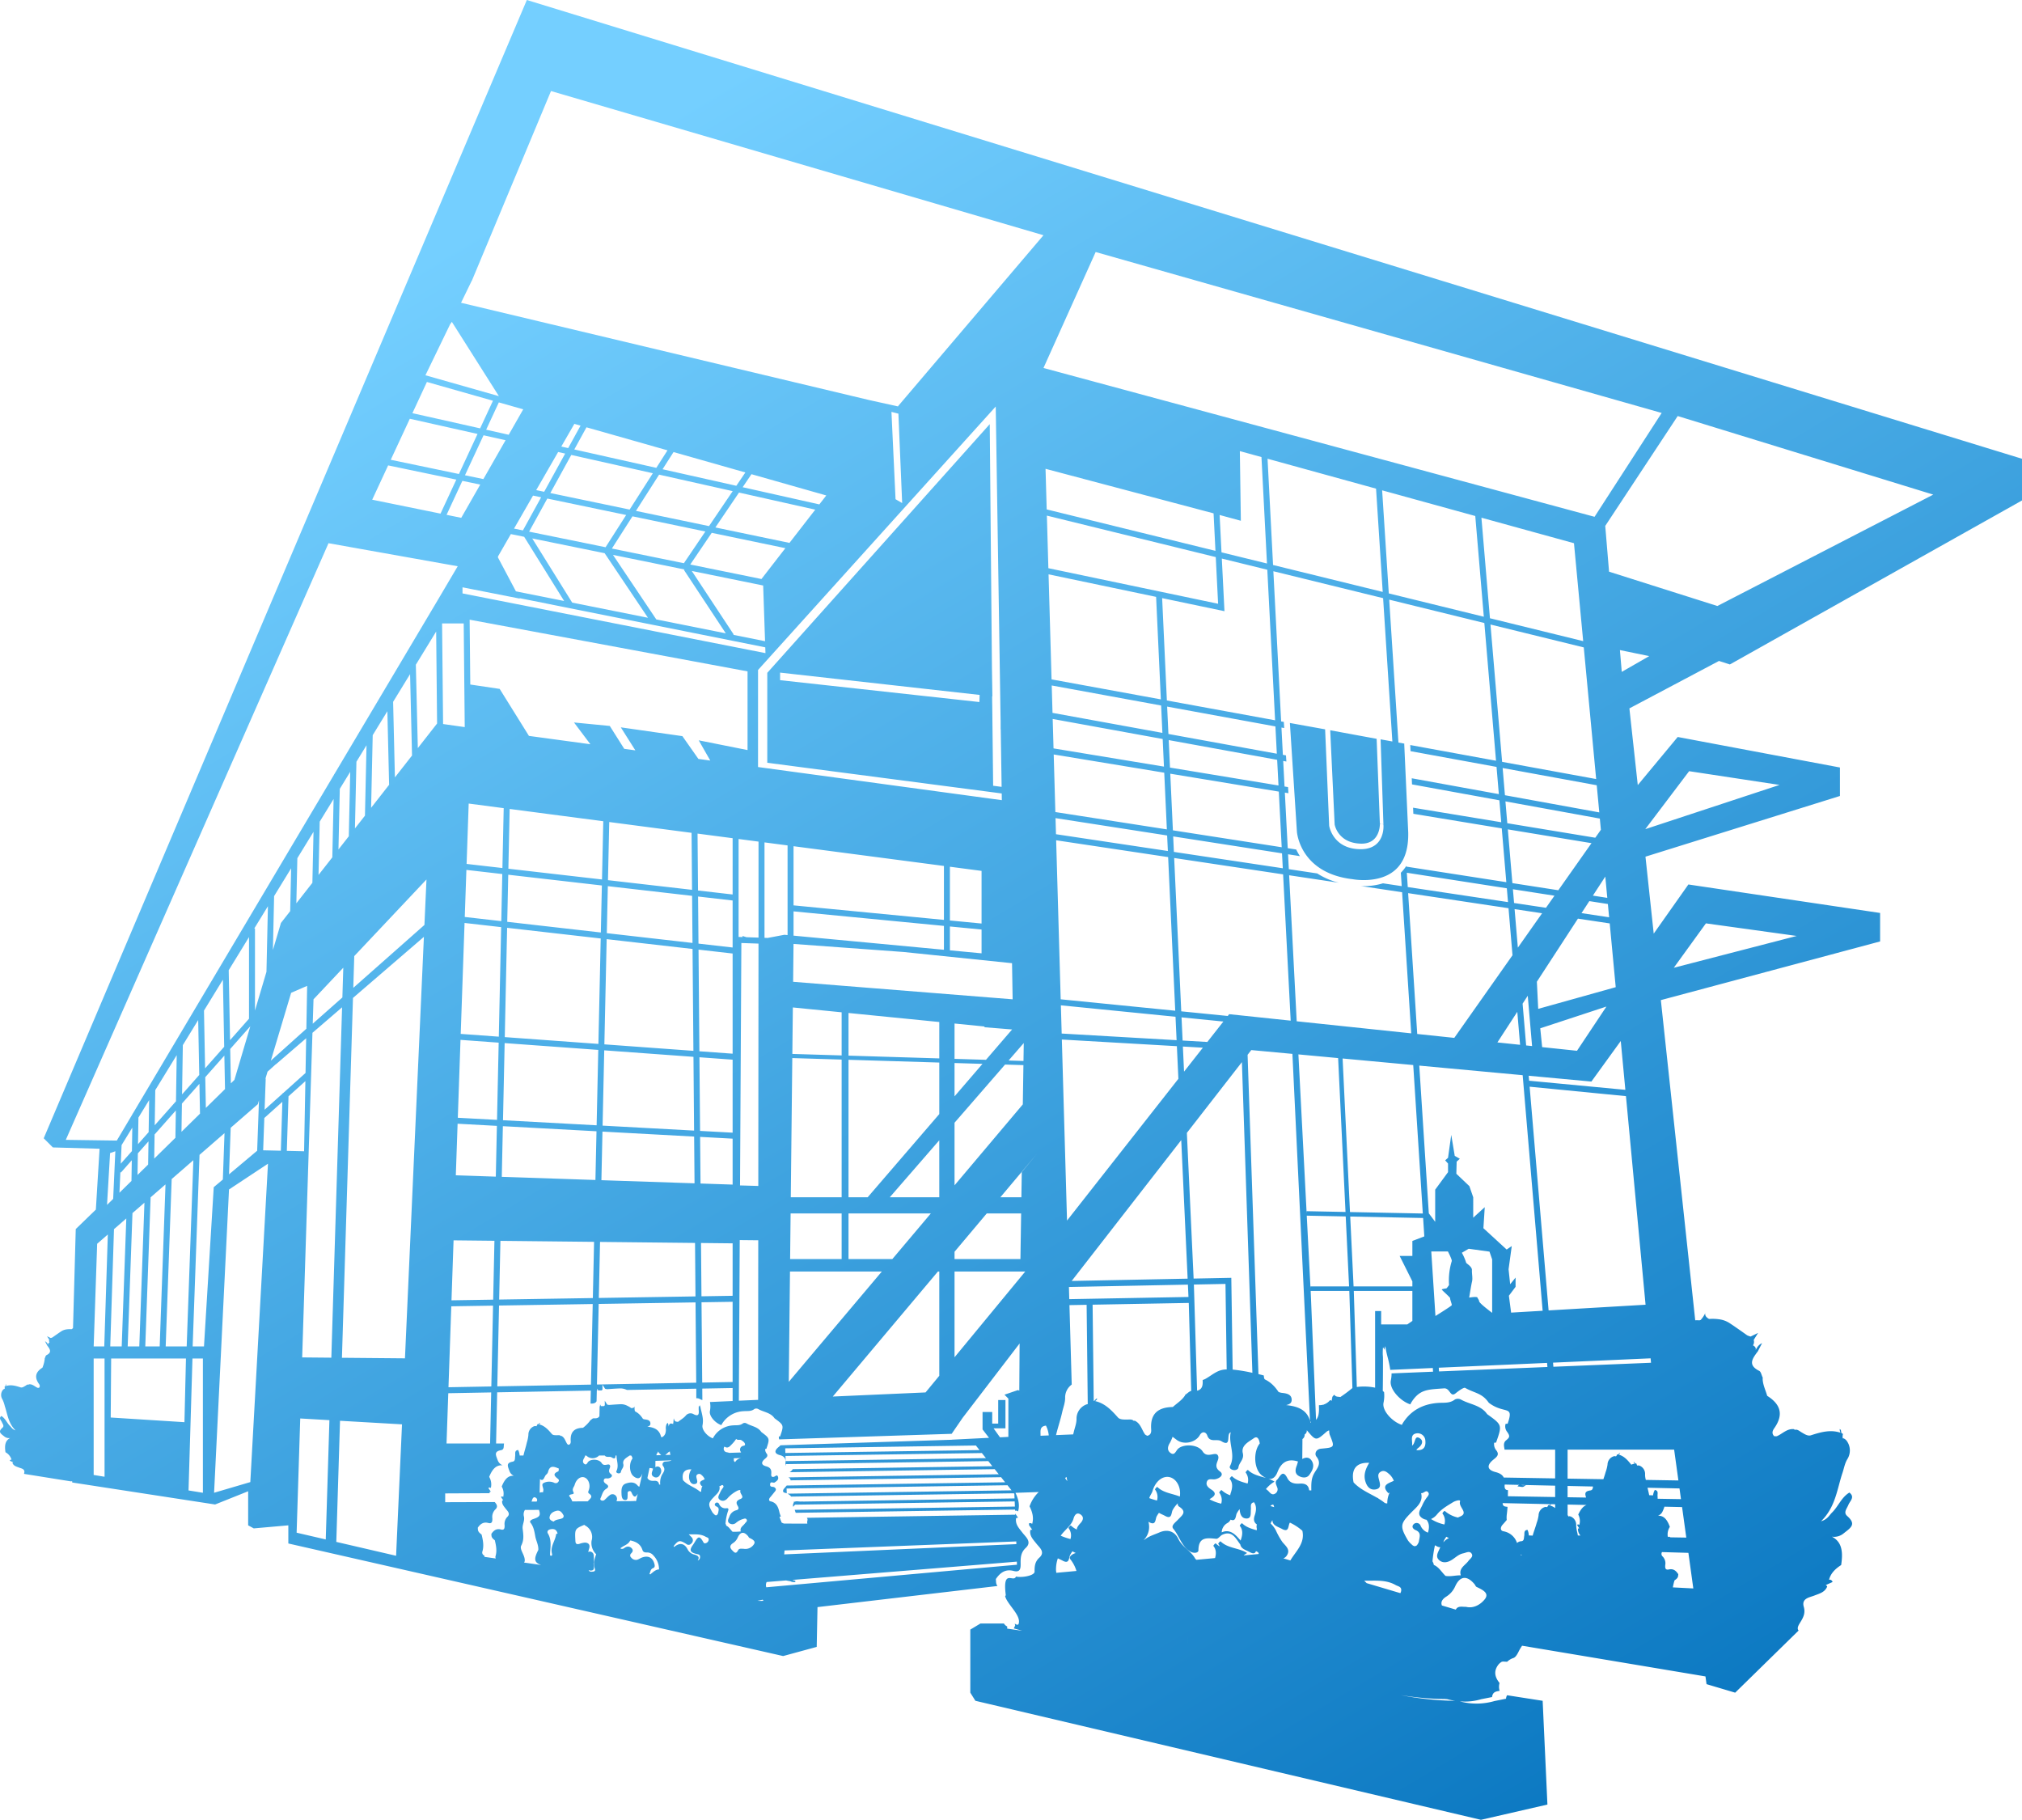 <svg xmlns="http://www.w3.org/2000/svg" xmlns:xlink="http://www.w3.org/1999/xlink" width="909.681" height="818.629" viewBox="0 0 909.681 818.629">
  <defs>
    <linearGradient id="linear-gradient" x1="0.29" y1="0.093" x2="0.919" y2="1.035" gradientUnits="objectBoundingBox">
      <stop offset="0" stop-color="#74cfff"/>
      <stop offset="1" stop-color="#006fbb"/>
    </linearGradient>
  </defs>
  <path id="Path_18235" data-name="Path 18235" d="M778.251,298.9l131.429-73.769V206.373L237.022,0,19.667,512.044l4.119,4.118,21.012.591L43.125,544.13l-9.045,8.753-1.227,44.5a1.918,1.918,0,0,1-.589.515c-.03.018-.056.03-.085.046a10.645,10.645,0,0,0-2.208.067,5.753,5.753,0,0,0-2.368.841c-.831.551-1.664,1.128-2.5,1.711-.5.351-1,.7-1.5,1.061a5.051,5.051,0,0,1-.768.275l-.71-.344-.976-.472q.5.792.989,1.585l-.009.007a1.417,1.417,0,0,0,.109,1.1c.022.034.044.062.066.093-.613.325-.707.7-.594,1.083-.121-.219-.245-.437-.384-.64a2.445,2.445,0,0,0-1.073-.933l.91,1.758-.013.005.046.058h0c1.13,1.546,2.426,3.065-.3,4.412-.4.2-.522.973-.773,1.483-.011.058-.03.11-.043.168.012.021.028.043.039.064a15.024,15.024,0,0,1-1.02,3.9h0c-3.153,1.983-3.675,4.34-1.57,7.316.565.8.413,1.323,0,1.76a4.023,4.023,0,0,1-.591.011c-1.281-.544-2.285-1.761-3.866-1.589l-.052.046c-.039.036-.082.07-.122.1-.612-.172-1.065.293-1.546.574-.655.383-1.386.879-2.079.657-2.183-.7-4.336-1.332-6.615-.6l-.04-.043.026-.04c.009-.018.02-.031.028-.048a1.685,1.685,0,0,0,.1-.469,1.566,1.566,0,0,0,.005-.225,1.064,1.064,0,0,1-.251.212l-.065.37c-.017.1-.035.21-.054.315a2.261,2.261,0,0,0-.364.242l-.008,0a.49.49,0,0,0,.024.046,2.058,2.058,0,0,1,.03.932l-.152-.005H1.911a1.559,1.559,0,0,0-.4.243c-.036.031-.07.067-.1.1a1.479,1.479,0,0,0-.122.118,3.661,3.661,0,0,0-.195,4.244,15.084,15.084,0,0,1,1.075,3.062c1.225,3.652,1.547,7.678,4.824,10.883-1.472-.437-1.839-1.344-2.475-1.966-1.426-1.4-2.11-3.434-3.91-4.5-.026.02-.044.039-.067.059l-.008.008c-1.187,1.009-.031,1.847.313,2.712.328.828,1.172,1.688.269,2.488-2.1,1.86-.882,2.6.766,3.891a3.346,3.346,0,0,0,2.657.766c-1.992,1.058-2.574,2.9-2.1,6.163.011.071.017.138.028.21l.087.06A5.656,5.656,0,0,1,5.2,656.619a.641.641,0,0,0-.64.2.924.924,0,0,0-.165.29l1.559.7a.563.563,0,0,0-.222.147.707.707,0,0,0-.128.177c.546,1.305,1.734,1.567,2.917,2.032,1.073.422,2.906.613,2.354,2.526-.031.11-.048.214-.069.319l21,3.362.675-.056v.567L46.3,669.015l8.226,1.265,42.246,6.5,14.872-5.948v15.329l2.516,1.372,15.557-1.372v8.162l48.242,10.974,174.375,39.665,15.1-4.119.352-17.9c23.742-2.791,61.948-7.267,80.95-9.493a3.583,3.583,0,0,1-.633-2.018c-.027-.375-.052-.75-.081-1.125.026-.035.051-.066.075-.1,1.915-2.761,4.258-4.495,7.912-3.529,3.238.856,3.2-1.534,3.166-3.55-.038-2.573.151-4.822,2.286-6.8,2.946-2.725-.019-4.966-1.427-6.81-1.555-2.038-3.332-3.728-2.911-6.549a1.45,1.45,0,0,1,.4-.173,1.15,1.15,0,0,1,.536-.021l-1.331-1.933.023.531-93.769,1.391a1.349,1.349,0,0,1,.242,1.341,2.72,2.72,0,0,0,0,1.285l-10.411-.018a3.3,3.3,0,0,1-1.112-.456l-.233-.231a.723.723,0,0,0-.216-.709l-.573-1.7.621-.04h0l-.093-.259q-.244-.7-.489-1.389c0-.059,0-.1,0-.16-.015-.02-.031-.038-.046-.058-.52-2.333-1.26-4.425-4.034-5.018-.845-.181-.776-1.081-.171-1.766.535-.606,1.03-1.25,1.543-1.878.569-.829,1.82-1.64.382-2.655-.634-.449-2.02.149-1.936-1.315.093-1.632,1.458-.456,2.073-.882.8-.554,1.835-1.19,1.528-2.374-.382-1.476-1.2-.352-1.866-.163-1.051.3-1.308-.414-1.222-1.239.195-1.882-.282-2.941-2.342-3.49-2.167-.579-2.284-1.823-.54-3.3a5.982,5.982,0,0,0,.847-.8,1.207,1.207,0,0,0-.07-1.647,3.448,3.448,0,0,1-.45-.839,2.41,2.41,0,0,1-.128-1.215,3.47,3.47,0,0,1,.488-.036c.012-.036.021-.066.034-.1,1.54-4.579,1.514-4.607-2.17-7.377a.869.869,0,0,1-.195-.191c-1.614-2.35-4.441-2.5-6.638-3.8a1.663,1.663,0,0,0-1.524-.021c-1.341,1.1-2.875.805-4.383.926a10.881,10.881,0,0,0-9.017,5.531c-.047.1-.09.2-.133.305-2.354-.746-5.14-3.762-4.688-5.913a10.085,10.085,0,0,0,.013-3.755c-.143-.886-.354-1.758-.563-2.628a27.086,27.086,0,0,1-.551-2.7,3.313,3.313,0,0,0-.215.9,1.755,1.755,0,0,0-.351-.614,15.15,15.15,0,0,0-.05,1.91c.017.187.03.366.038.538.065,1.327-.2,2.132-1.414,1.777a4.92,4.92,0,0,1-1.024-.442,2.616,2.616,0,0,0-1.461-.32,2.759,2.759,0,0,0-1.928.98,7.4,7.4,0,0,1-1.036,1.011c-.805.664-1.686,1.2-2.488,1.852-.536-.132-1.184.02-1.52-.626l-.019-.038a4.137,4.137,0,0,1-.378-.948c-.012.113-.023.224-.035.337-.056.54-.106,1.081-.121,1.618-.012.008-.023.012-.035.022l-.012.007a1.1,1.1,0,0,0-.011.586c-1.407-.449-1.808-.242-2.082,1.175a3.763,3.763,0,0,0-.406-1.679,1.871,1.871,0,0,0-.5.516,4.525,4.525,0,0,0-.328,2.472,7.092,7.092,0,0,1-.112,1.171c-.013.081-.03.16-.046.239l-.008.038a2.984,2.984,0,0,1-1.086,1.7c-.075.058-.144.118-.228.172-.254.091-.656.183-.711-.059-.757-3.363-3.258-4.226-6.152-4.554l-.007-.011c.734-.2,1.429-.449,1.383-1.493-.05-1.114-.88-1.479-1.753-1.645-.219-.042-.441-.075-.653-.1a2.932,2.932,0,0,1-.954-.261,12.706,12.706,0,0,0-.915-1.264c-.148-.177-.3-.348-.466-.515a7.531,7.531,0,0,0-2.12-1.559l-.007-.027c-.007-.02-.008-.04-.016-.06-.043-.039-.087-.075-.13-.114a7.209,7.209,0,0,1-.1-2.067c-.151.456-.516.77-1.417.768-.036,0-.067,0-.1-.005a11.585,11.585,0,0,0-1.894-1.1c-.06-.028-.118-.066-.179-.091a6.078,6.078,0,0,0-2.653-.557c-1.074.047-2.164.114-3.258.19-.657.046-1.312.1-1.971.148a5.264,5.264,0,0,1-.862-.177q-.232-.365-.462-.73c-.212-.335-.425-.668-.636-1q.014,1.03.028,2.061h-.012a1.345,1.345,0,0,0-.284.352l-1.481.028a2.4,2.4,0,0,0-.36-.784q-.026.4-.051.79l-.137,0-.1,4.488c-.321.671-1.024,1.075-2.468.977-.043,0-.081,0-.125-.005-.484-.042-1.026.621-1.539.958-.044.048-.09.087-.134.134,0,.027,0,.057,0,.083a16.416,16.416,0,0,1-3.118,3.1h0c-4.012.071-5.808,2-5.527,6.008.075,1.075-.356,1.484-.981,1.659a4.214,4.214,0,0,1-.551-.327c-.878-1.245-1.126-2.967-2.68-3.7l-.073.013c-.058.012-.114.017-.172.03-.468-.512-1.145-.332-1.745-.341-.817-.012-1.769.039-2.285-.564-1.624-1.9-3.257-3.731-5.767-4.339-.005-.022-.009-.042-.013-.063a.49.49,0,0,0,.046-.024c.019-.011.036-.016.054-.028a1.817,1.817,0,0,0,.356-.386,1.933,1.933,0,0,0,.13-.207,1.155,1.155,0,0,1-.349.056l-.266.313-.226.265h0a2.514,2.514,0,0,0-.472.02h-.009c0,.019,0,.038,0,.056a2.263,2.263,0,0,1-.491.9l-.138-.093-.034-.023a1.657,1.657,0,0,0-.5,0c-.05.008-.1.023-.151.035a1.631,1.631,0,0,0-.18.043,4.039,4.039,0,0,0-2.544,3.893,17.078,17.078,0,0,1-.715,3.5c-.421,1.922-1.062,3.811-1.509,5.771h-1.708a6.784,6.784,0,0,0-.686-2.489c-.035,0-.063.012-.1.017h-.012c-1.516.254-1.148,1.487-1.2,2.471-.005.091-.008.183-.022.269-.159.968.141,2.262-1.14,2.5-2.972.559-2.261,1.948-1.462,4.109a3.653,3.653,0,0,0,2.024,2.24c-2.428-.138-3.99,1.265-5.377,4.616-.03.073-.06.14-.09.214l.047.108a6.363,6.363,0,0,1,.62,4.588.68.68,0,0,0-.7-.172,1,1,0,0,0-.313.179h0l1.046,1.554a.589.589,0,0,0-.286.012.772.772,0,0,0-.216.094h0a3.006,3.006,0,0,0-.03.5c.021,1.256.848,2.1,1.586,3.086.149.2.331.407.513.624.743.88,1.514,1.906.25,3.1a4.458,4.458,0,0,0-1.223,3.718c.016,1.1.039,2.41-1.692,1.942-1.953-.529-3.206.42-4.23,1.93l-.04.055c.015.206.03.41.043.616.012,1.1.784,1.659,1.516,2.246h0c.561,2.328,1.027,4.675.349,7.053a1.324,1.324,0,0,0,.109,1.151l-5.05-.727-.077-.011q0-.284,0-.568h0a1.453,1.453,0,0,1-.9-1.9c.745-2.554.233-5.076-.384-7.576h0c-.805-.632-1.653-1.235-1.667-2.414-.015-.219-.031-.44-.047-.66.015-.021.03-.039.044-.059,1.125-1.622,2.5-2.643,4.649-2.074,1.9.5,1.878-.9,1.86-2.086a4.722,4.722,0,0,1,1.344-3.995c1.389-1.285.542-2.386-.276-3.331l-22.281.075V671.8l19.974-.1a3.329,3.329,0,0,1,.031-.534h0a.824.824,0,0,1,.238-.1.691.691,0,0,1,.315-.014l-1.149-1.668a1.119,1.119,0,0,1,.345-.192.759.759,0,0,1,.773.184,6.7,6.7,0,0,0-.682-4.928c-.017-.038-.034-.077-.052-.114.034-.081.067-.152.1-.23,1.524-3.6,3.241-5.107,5.909-4.96a3.951,3.951,0,0,1-2.225-2.4c-.878-2.321-1.659-3.813,1.608-4.413,1.406-.258,1.078-1.648,1.251-2.688a2.48,2.48,0,0,0,.024-.288h-3.565l.493-23.027,42.13-.776-.128,5.822c1.586.1,2.36-.329,2.712-1.05l.106-4.822.149,0q.028-.423.056-.85a2.551,2.551,0,0,1,.4.841l1.629-.03a1.5,1.5,0,0,1,.311-.379h.013q-.014-1.107-.031-2.212.351.538.7,1.077l.508.784a5.909,5.909,0,0,0,.949.191c.723-.055,1.444-.11,2.165-.159,1.2-.081,2.4-.153,3.581-.2a6.8,6.8,0,0,1,2.916.6c.067.028.132.069.2.1l31.213-.574v4.305a2.935,2.935,0,0,1,1.606.344,5.528,5.528,0,0,0,1.126.475l-.044-5.174,13.664-.251v5.848l-10.2.453a10.608,10.608,0,0,1-.015,4.034c-.5,2.311,2.566,5.551,5.152,6.351.047-.11.1-.22.147-.327a12,12,0,0,1,9.911-5.941c1.657-.13,3.344.19,4.819-.995a1.866,1.866,0,0,1,1.675.022c2.414,1.391,5.522,1.557,7.3,4.079a.975.975,0,0,0,.214.206c4.049,2.976,4.077,3,2.385,7.923l-.038.11a4,4,0,0,0-.536.038,2.527,2.527,0,0,0,.141,1.307l77.584-2.507,4.92-7.174,25.645-33.465-.14,21.234-.591-.276-6.081,2.082,1.755,1.754v17.223l-3.773.19-2.879-4.027h5.346V629.783h-3.265v10.611h-2.692v-5.217h-4.348v7.838l1.134,1.469,1.778,2.307-4.256.214h0l-12.466.626v.028l-77.1,2.491a6.683,6.683,0,0,1-.932.859c-1.917,1.585-1.789,2.921.594,3.543,2.262.589,2.788,1.726,2.573,3.747a1.652,1.652,0,0,0,.175,1.067l-.025-.745,91.115-1.351,1.823,2.289-89.792,1.332a3.921,3.921,0,0,1-1.434,1.366L447.5,660.89l1.823,2.291-94.692,1.4a1.042,1.042,0,0,1,.288.132c.621.429.778.823.711,1.2l94.749-1.406,1.823,2.29-98.282,1.457c-.367.448-.73.9-1.117,1.328-.665.737-.742,1.7.188,1.9a5.961,5.961,0,0,1,.96.286l-.074-2.167,99.383-1.474,1.821,2.289-100.821,1.495a4.515,4.515,0,0,1,1.675,1.32l100.2-1.487.21.265.09,2.049-95.284,1.413c-.056-.024-.112-.051-.168-.077-1.007.261-2.479-.3-3.389.13l-.532.007c.034.11.059.229.091.34a2.628,2.628,0,0,0-.372,1.741c.048.064.1.122.152.185a2.713,2.713,0,0,1,.933-1.005c-.02.027-.046.044-.066.073l98.694-1.464.1,2.316-99.072,1.469q.232.669.461,1.337l98.67-1.462.026.556.017-.008a1.291,1.291,0,0,1,1.315.315c.868-2.94.13-5.692-1.159-8.385l10.468-.366a16.206,16.206,0,0,0-3.983,6.05c-.052.124-.107.235-.16.362.03.06.055.121.085.18,1.215,2.491,1.91,5.035,1.092,7.755a1.232,1.232,0,0,0-1.238-.292,1.763,1.763,0,0,0-.2.085c.027.265.038.534.051.8q.718,1.02,1.434,2.042a1.121,1.121,0,0,0-.5.02,1.414,1.414,0,0,0-.383.16h0c-.4,2.608,1.278,4.171,2.745,6.054,1.328,1.706,4.123,3.779,1.345,6.3-2.013,1.827-2.191,3.9-2.155,6.284.027,1.809-5.6,2.829-8.382,2.234-1.05,2.917-6.124-3.842-4.582,8.307.026.193-.183.333-.281.5.913,3.722,7.229,8.56,6.1,12.356-.266.894-1.221.429-1.768-.016l.169.893-.6,1.269c0,.074,3.649.988,3.648,1.063l-6.5-.936-.129-.019q0-.484.007-.969a3.306,3.306,0,0,1-1.48-1.34H441.108l-4.576,2.746v28.37l2.288,3.66,227.45,53.538,29.9-6.863-2.144-46.675-15.994-2.5a3.467,3.467,0,0,0-.48,1.468c-.005.039-.011.077-.015.118-.036,0-.073,0-.109,0l-5.063,1.023h0a28.932,28.932,0,0,1-15.608.143,26.023,26.023,0,0,0,9.639-.971h0l4.772-.946h0c.034,0,.067,0,.1,0,0-.038.009-.073.013-.11.273-2.234,1.819-2.47,3.4-2.7-.008-.024-.019-.046-.027-.07a6.066,6.066,0,0,1-.013-3.451c-1.786-2.23-2.805-4.761-.941-7.683a5.4,5.4,0,0,1,1.979-1.9,3.339,3.339,0,0,1,.906-.058,14.827,14.827,0,0,0,1.5.055,6.934,6.934,0,0,1,2.737-1.648c1.469-.487,2.288-2.89,3.092-4.207.276-.454.57-.9.862-1.343l82.5,13.814.481,3.477,12.884,3.83,28.535-27.943c-.9-1.036,0-2.468.785-3.73,1.354-2.166,2.347-4.171,1.547-6.945-1.1-3.825,2.565-4.207,4.707-5.05,2.367-.932,4.744-1.454,5.835-4.066h0a1.47,1.47,0,0,0-.255-.356,1.149,1.149,0,0,0-.443-.293q1.558-.7,3.118-1.406v0a1.875,1.875,0,0,0-.329-.581,1.285,1.285,0,0,0-1.278-.407c.771-2.943,2.811-4.9,5.288-6.526.061-.039.117-.081.176-.12.023-.145.036-.278.056-.42.941-6.533-.223-10.21-4.207-12.327a6.687,6.687,0,0,0,5.316-1.532c3.294-2.588,5.728-4.062,1.531-7.781-1.807-1.6-.118-3.321.539-4.977.687-1.73,3-3.406.627-5.426l-.016-.013c-.048-.04-.085-.079-.136-.12-3.6,2.125-4.967,6.2-7.82,8.991-1.272,1.247-2.005,3.062-4.949,3.933,6.553-6.406,7.2-14.459,9.647-21.765.688-2.053,1.026-4.222,2.151-6.121a7.322,7.322,0,0,0-.389-8.487,2.759,2.759,0,0,0-.246-.238c-.067-.067-.133-.14-.207-.2a3.088,3.088,0,0,0-.794-.488l-.075,0-.305.011a4.091,4.091,0,0,1,.062-1.862c.013-.031.032-.06.047-.091l-.016-.011a4.533,4.533,0,0,0-.728-.481h0l-.109-.629c-.042-.247-.086-.493-.128-.741a2.219,2.219,0,0,1-.5-.423,3.807,3.807,0,0,0,.012.448,3.41,3.41,0,0,0,.206.94c.016.035.04.06.058.094s.034.055.051.082c-.027.031-.054.058-.079.086-4.557-1.466-8.865-.2-13.232,1.2-1.386.442-2.848-.551-4.158-1.316-.962-.56-1.87-1.492-3.093-1.146-.079-.073-.164-.137-.243-.211-.034-.031-.071-.059-.1-.09-3.16-.345-5.17,2.086-7.733,3.178a8.015,8.015,0,0,1-1.182-.023c-.828-.872-1.131-1.921,0-3.518,4.209-5.953,3.166-10.669-3.141-14.633v0c-.726-2.592-2.019-5.042-2.043-7.807.023-.043.055-.087.079-.13-.026-.114-.063-.219-.086-.336h0c-.5-1.016-.739-2.563-1.547-2.963-5.444-2.7-2.851-5.734-.589-8.823l0,0c.03-.039.06-.077.09-.116l-.027-.011q.911-1.758,1.821-3.516a4.89,4.89,0,0,0-2.145,1.863c-.278.407-.527.843-.768,1.282.225-.776.038-1.516-1.191-2.168.044-.063.09-.117.132-.184a2.833,2.833,0,0,0,.219-2.208l-.019-.013q.99-1.585,1.977-3.17l-1.949.945-1.419.688a10.048,10.048,0,0,1-1.538-.552c-1-.713-1.989-1.419-2.989-2.12-1.667-1.167-3.336-2.32-5-3.423a11.472,11.472,0,0,0-4.737-1.683,21.2,21.2,0,0,0-4.416-.133c-.059-.034-.113-.056-.172-.093-1.432-.859-1.716-1.7-1.528-2.55a12.759,12.759,0,0,1-2.1,3.112c-.1.019-.21.032-.312.051a1.141,1.141,0,0,0-.083.079c-.013.011-.024.023-.036.034a13.308,13.308,0,0,0-2-.034L747.2,449.892,845.846,423.5V410.688L759.59,397.875l-5.453,7.732h0l-10.142,14.379-3.716-34.62,87.495-27.3V345.252l-72.986-13.728-17.965,21.639-3.772-34.5,40.3-21.34Zm-425.3,398.56L457.216,693.4l.035,1.215-104.444,4.612c.048-.588.1-1.176.144-1.764M344.9,711.658l8.714-.71q1,.2,2,.367a3.1,3.1,0,0,0,2.1.315l.2.025c-.032-.011-.067-.019-.1-.031-.019-.163-.034-.327-.044-.489a3.2,3.2,0,0,1,.427-.048c-.149-.011-.3-.023-.442-.038l-.094-.012a.293.293,0,0,0-.251-.035c-.039-.007-.078-.012-.116-.02l-.055-.012a2.131,2.131,0,0,1-.66-.263l100.895-8.218.042,1.393L344.74,714.03a3.2,3.2,0,0,1,.16-2.371m-3.9,8.389h0l2.129-.44.355.5a16.986,16.986,0,0,1-2.643-.015c.052-.015.1-.025.157-.042m-3.914-28.292c1.292.652,3.2,1.462,2.023,3.031a4.534,4.534,0,0,1-4.574,1.916c-.84.032-1.95-.315-2.44.636-1.024,1.991-1.781.953-2.741-.022-1.254-1.276-.9-2.308.383-3.14a5.726,5.726,0,0,0,2.2-2.624c1.175-2.575,2.882-2.661,4.672-.45.171.21.262.547.473.653m-11.131-41.031c1.091.829,2.049.327,2.827-.57a16.394,16.394,0,0,0,2.421-2.868l.011,0c.626.762,1.726.107,2.445.633.59.432,1.27.828,1.475,1.545.292,1.015-.712.8-1.182,1.071a1.7,1.7,0,0,0-.673,2.567c.051.091.093.187.14.28l-5.332.176a6.854,6.854,0,0,0-1.118-.281,1.562,1.562,0,0,1-1.012-2.549m7.445,5.156a3.8,3.8,0,0,0-2.67,1.833c-.263-.237-.6-.425-.581-.749a5.682,5.682,0,0,0-.035-.976Zm-12.059,17.336c1.182-1.237,2.87-2.495,2.305-4.719.6.116,1.118-.817,1.624-.312.614.614-.126,1.155-.429,1.668a10.194,10.194,0,0,0-.816,1.436c-.44,1.137-1.608,2.421-.083,3.425,1.331.875,2.645.2,3.588-.966a14.606,14.606,0,0,1,3.866-3c.523-.329,1.887-.776,1.691-.153-.429,1.37,2.2,2.812,0,3.723-1.729.715-2.139,1.54-1.2,3.088.653,1.073.456,1.731-.766,2a4.317,4.317,0,0,0-3.006,2.932c-.4.925-1.043,1.941-.085,2.791a2.4,2.4,0,0,0,3.034-.047,8.777,8.777,0,0,1,2.8-1.643c.679-.136,1.511-.693,2.01.038.536.785-.359,1.286-.758,1.852-.778,1.1-2.385,1.777-1.843,3.566a26.02,26.02,0,0,1-3.675.145l-.013.005c-.952-.907-1.585-2.2-2.848-2.733a3.17,3.17,0,0,0-.145-.542,3.019,3.019,0,0,1-.181-.368,22.673,22.673,0,0,1,1.032-5.413c.274-.733.621-1.622-.555-1.544a3.032,3.032,0,0,1-3.383-1.93,1.026,1.026,0,0,0-1.616-.348c-.669.671-.147,1.254.438,1.511,1.418.622.968,1.62.8,2.739-.012.075-.027.142-.042.21l-.012.027a2.923,2.923,0,0,1-.453.8,1.179,1.179,0,0,1-.539.215,1.387,1.387,0,0,1-.726-.453,5.154,5.154,0,0,1-.9-1.007c-2.044-3.569-1.847-4.125.894-6.991m-10.272-12.235a5.689,5.689,0,0,0-.969,4.465c.336,1.247,1.036,2.319,2.409,2.141,1.652-.214,1.156-1.508.894-2.579-.157-.641-.3-1.305.34-1.751a1.453,1.453,0,0,1,1.95.332,4.227,4.227,0,0,1,1.337,1.847c-1.251.622-3.214,1.052-1.311,3.077.1-.046.19-.1.284-.149l.011.016,0,0a5.993,5.993,0,0,0-.559,2.647.914.914,0,0,1-.7-.173,12.908,12.908,0,0,0-1.409-.988.962.962,0,0,0-.426-.265c-1.954-1.149-4.077-2.04-5.641-3.777-.649-3.257.641-5.007,3.8-4.844m-2.316,33.551a1.515,1.515,0,0,0,2.163-.132,1.9,1.9,0,0,0,.372-2.707,4.784,4.784,0,0,0-.632-.657c-.246-.276-.523-.535-.78-.8l-.062-.031c2.577.063,5.2-.328,7.631,1.07.622.359,1.468.391,1.374,1.37a1.8,1.8,0,0,1-1.37,1.548c-.832.261-1.005-.468-1.346-1.012-1.329-2.133-1.993-2.108-3.329.132-.328.55-.655,1.091-1.028,1.612-1.73,2.409-1.367,3.363,1.567,4.1.793.2,1.714.2,1.614,1.393a1.581,1.581,0,0,1-1.052,1.559c.851-1.407.454-2.106-1.437-2.665a4.44,4.44,0,0,1-3.093-2.348c-1.449-2.832-3.647-3.128-6.092-1.048a1.439,1.439,0,0,0-.2-.409c2.168-2.71,2.746-2.827,5.7-.972m-41.265,10.752c.266.77.509,1.485-.586,1.66-.815.13-1.863.192-2.07-.7a1.444,1.444,0,0,0,.749.231c2.621.18,1.1-2.5,1.538-3.55a20.046,20.046,0,0,0-.04-3.335,1.739,1.739,0,0,0-1.874-1.63.74.74,0,0,0-.569.347,9.89,9.89,0,0,1,.383-1.644c.55-1.669-.128-2.656-1.84-2.758a9.476,9.476,0,0,0-2.617.613c-1.035.226-1.64.075-1.711-1.321-.274-5.33-.317-5.475,4-7.268.118.089.234.183.347.284a5.806,5.806,0,0,1,2.932,6.875,7.014,7.014,0,0,0,1.839,5.824.815.815,0,0,0,.184.087l.007.024.028.083c-.608,2.013-1.45,4.006-.7,6.176m33.214-52a2.314,2.314,0,0,1,.477-.3c.066-.008.13-.013.195-.018a3.213,3.213,0,0,0,.1,1l.181.458-2.379.079c.379-.282.828-.682,1.426-1.221m-5.293.659a1.087,1.087,0,0,0,.523-1.068,14.089,14.089,0,0,0,1.52,1.688l-2.187.072a1.79,1.79,0,0,0,.144-.693m-3.215,6.436a4.93,4.93,0,0,1,1.6.267c-.1.347-.18.7-.306,1.038-.384,1.015-.511,2.024.589,2.6a1.84,1.84,0,0,0,2.448-.307c.645-.914,1.313-2.026.738-3.25a1.538,1.538,0,0,0-2.429-.7l.024-2.878,7.209-.238c-.34.335-1.168.414-2.691.555a1.27,1.27,0,0,0-1.122,1.956c1.342,1.708.192,2.873-.526,4.124a7.972,7.972,0,0,0-.708,4.273l-.516-.021c-.156-1.441-1.108-1.749-2.307-1.671s-2.317-.1-2.945-1.295Zm-.9,37.978a3.562,3.562,0,0,1,2.69,1.4,8.837,8.837,0,0,1,2.483,6.234c-1.556.044-2.563,1.164-3.7,2.022a1.089,1.089,0,0,0-.208.278l-.45-.461,0-.013a1.5,1.5,0,0,0,.159-.035c.375-.894.411-1.977,1.565-2.39.68-.245.806-.87.641-1.6-.7-3.063-2.741-4.21-5.658-3.156-.765.275-1.422.8-2.207,1.011a2.643,2.643,0,0,1-2.644-.982,1.219,1.219,0,0,1,.008-1.918c.626-.647.983-1.339.3-2.165a2.227,2.227,0,0,0-2.674-.655c-.737.243-1.3,1.292-2.546.577,1.491-1.3,3.457-1.617,4.339-3.327.067-.082.136-.156.2-.232,2.449.542,4.561,1.536,5.447,4.354.336,1.069,1.354,1.083,2.261,1.065M262.751,656a7.571,7.571,0,0,0,.551-1.25h.4c.253.195.505.39.761.581a4.03,4.03,0,0,0,5.058-.581h2.55c.758,1.075,2.172.247,3.139.858,1.594,1,1.647.085,1.715-.858h.438c.023,2.335,1.144,4.694-.048,7.021-.251.489.253.851.7.966.579.149,1.27-.081,1.337-.621.155-1.238,1.441-1.954,1.066-3.534-.46-1.938,1.449-2.827,2.675-3.718a1.2,1.2,0,0,1,.21-.114h.632a2.234,2.234,0,0,1,.6,1.411c-1.649,2.091-1.417,6.4.493,7.92,1.534,1.222,2.96,1.394,3.8-.832.051-.134.112-.247.167-.374l-1.351,5.892a1,1,0,0,1-.477-.222l.125-.53-.125.53a3.435,3.435,0,0,1-.421-.417c-1.485-1.679-3.461-1.332-5.088-.8-2.167.7-2.129,2.854-2.035,4.86.055,1.214.319,2.469,1.518,2.588,1.452.143,1.139-1.3,1.233-2.257.06-.609-.223-1.414.538-1.7.681-.258.985.116,1.206.566.1.212.192.441.289.631.832,1.624,1.577,1.544,2.457.035.013-.023.031-.047.046-.07l-.75,3.277h-.348a1.616,1.616,0,0,0-.858,0l-7.623.039a2.155,2.155,0,0,0-.2-2.351,1.962,1.962,0,0,0-2.913-.254c-.812.564-1.457,1.375-2.218,2.026a1.369,1.369,0,0,1-1.539.182c-.695-.374-.269-.935-.065-1.423.559-1.346.9-2.84,2.246-3.674,1.133-.7,1.4-1.378.106-2.222-.606-.4-1.284-.946-1.093-1.765.268-1.152,1.323-.628,2.055-.774,1.132-.224,2.241-1.114,1.16-1.93-1.846-1.393-.1-2.664-.4-3.741-.449-1.579-2.563.726-3.772-1.206-1.182-1.883-4.8-1.913-6.037-.613-.531.559-.8,1.734-1.815.938-.841-.661-.638-1.609-.1-2.489m-4.758,15.235c-.812-1.527.253-2.245.536-3.25.731-2.592,2.683-3.991,4.4-3.381,1.811.643,2.789,3.238,2.03,5.534-.206.622-.63,1.267.059,1.73,1.988,1.333.554,2.222-.327,3.212-.081.091-.175.185-.273.282l-6.957.035a7.946,7.946,0,0,0-1.45-2.507c.411-1.081,2.683-.337,1.981-1.656m-7.163,18.707c-.311-.069-.61.046-.645.323-.382,2.946-2.726,5.456-1.838,8.683.122.446.1.933-.559.911a.494.494,0,0,1-.319-.425c.069-3.245.89-6.542-.973-9.623-.489-.809.019-1.614,1-1.844,1.444-.337,2.679-.149,3.245,1.51a.691.691,0,0,0,.137.073.331.331,0,0,0-.048.393m2.574-8.511a1.041,1.041,0,0,1-.294,1.467c-1.3.729-2.967.46-4.016,1.585-1.086-.364-1.98-.956-1.852-1.93.229-1.753,1.613-2.559,3.17-2.93,1.5-.356,2.331.652,2.993,1.809m-10.479-15.7c0-.147,0-.293,0-.44a1,1,0,0,0,.6.4c1.195.372,1.378-1.657,2.261-2.39a2.261,2.261,0,0,0,.77-1.1c.782-3.331,2.827-2.428,4.873-1.573-.081.433-.044,1.163-.261,1.251-2.386.988-2.018,1.941-.216,3.3,1.009.762.3,1.489-.469,2.014l-.136-.069a.825.825,0,0,0-.586.106,5.393,5.393,0,0,0-5.2-.1c-1.312.69.211,2.3-.149,3.491a2.1,2.1,0,0,0-.038.715c-.008-.016-.019-.029-.027-.044a3.225,3.225,0,0,0-1.542.187c-.015-1.92.09-3.84.125-5.758m-3.543,9.072c.189-.7.71-1.761,1.754-.986a1.132,1.132,0,0,1,.273,1.66l-2.3.012a3.781,3.781,0,0,0,.27-.686m-4.89,20.493c1.372-2.657.954-5.024.647-7.624-.215-1.823,1.008-3.546.582-5.432a3.678,3.678,0,0,1,.445-3l6.32-.023c.837,2.557.328,3.158-2.722,4.179-.78.261-1.617.921-1.165,1.489,1.546,1.946,1.813,4.064,2.269,6.449.355,1.863,1.458,3.756,1.324,5.9-2.085,4.047-1.936,5.642,1.241,6.775l0,0-7.675-1.106c.34-.338.425-.951.228-1.948-.391-1.995-2.247-4.194-1.491-5.66m118.77-43.768,85.776-1.273,1.644,2.065-87.348,1.3Zm.195,5.746-.078-2.315,88.359-1.311,1.821,2.288Zm414.029-241.9,40.839,5.663-55.3,14.314Zm-19.906-229.6-30.2,46.714L469.455,165.533l23.474-52.166ZM651.914,578.05s-1.03,1.545-1.288,1.545-1.973.258-1.973.515,3.946,3.6,3.776,3.946.857,2.66.685,3.089c-.137.346-5.292,3.585-7.323,4.851l-1.875-29.046H651.4s1.932,3.686,1.735,4.343a29.56,29.56,0,0,0-1.221,10.757m44.1,35.044.156,1.836L647.4,616.925l-.108-1.672Zm-33.8-41.735c.086-1.63-2.553-3-2.609-3.34a21.356,21.356,0,0,0-1.934-4.473l3.085-1.8,9.353,1.286,1.2,3.518v24.024s-5.663-4.2-5.834-5.148-.6-1.116-.773-1.716-3.726,0-3.726,0,.9-5.663,1.277-7.208-.124-3.518-.039-5.147m17.624,19.113-1-7.595,3.01-4.012v-4.156l-2.436,3.01-.716-6.734,1.433-10.462-2.293,1.577-10.46-9.6.6-9.458-5.185,4.729V538.6l-1.721-5.015-5.874-5.589.143-5.445,1.433-1.289-2.292-1.29-1.577-9.456L651.46,520.83l-1.29,1.147,1.29,1.433v3.869l-5.781,7.881v14.473s-1.588-2.143-2.868-3.82l-4.291-66.457,46.518,4.313,8.984,105.97Zm-61.185-.7v34.464a24.966,24.966,0,0,0-8.232-.308L609.06,580.71h26.351v13.5l-2.292,1.577H621.369V589.77Zm16.763-31.54v6.734h-5.731l5.731,11.463v2.252H608.962l-1.511-31.427,32.8.659.535,8.273Zm-58.541,68.357a5.335,5.335,0,0,1-1.68-.441,21.615,21.615,0,0,0-1.614-2.136c-.262-.3-.538-.589-.821-.87a13.283,13.283,0,0,0-3.737-2.637c-.005-.015-.008-.03-.013-.044-.012-.035-.013-.067-.028-.1-.074-.066-.155-.128-.229-.192-.077-.476-.141-.949-.187-1.421-.786-.219-1.588-.419-2.4-.609L561.283,474.5l1.659-2.133,18.5,1.715,7.924,165.075a9.613,9.613,0,0,1,.493.856c-.159-.026-.289-.083-.325-.234-1.333-5.683-5.745-7.142-10.846-7.7l-.011-.019c1.294-.335,2.519-.757,2.437-2.524-.107-2.355-2.37-2.737-4.242-2.949m-11.45,60.952a3.346,3.346,0,0,1-.042.84c-2.347-.663-4.691-1.341-6.543-3.13-.175-.169-.768.492-1.027.923-.031.058-.047.114-.073.172,1.518,1.816,1.293,4.051.542,6.255-.051.149-.083.285-.122.425-.333-.365-.664-.739-.995-1.114-2.057-2.342-4.385-3.991-7.527-2.584a4.947,4.947,0,0,1,2.637-4.238,3.215,3.215,0,0,0,1.343-1.495c2.555,1.085,2.2-1.708,2.843-2.9a12.44,12.44,0,0,1,1.237-1.833c.155,2.041.721,4.011,2.784,4.21,2.692.259,2.112-2.352,2.286-4.093.112-1.105-.414-2.565,1-3.089a2.283,2.283,0,0,1,.407-.1c1.239,1.755,1.019,3.852.312,5.926-.745,2.186-.109,3.3.989,4.073a2.8,2.8,0,0,0-.05,1.752m-3.942-26.257c-.175-.168-.768.492-1.027.923-.031.058-.047.116-.072.172a5.458,5.458,0,0,1,.9,4.979c-2.491-.706-5.012-1.355-6.98-3.254-.175-.169-.768.492-1.026.923a1.723,1.723,0,0,0-.074.172c1.518,1.816,1.293,4.051.543,6.254a5.946,5.946,0,0,0-.281,1.179,10.707,10.707,0,0,1-3.855-2.289c-.175-.168-.768.492-1.027.923-.031.058-.047.116-.073.172a5.458,5.458,0,0,1,.9,4.979,21.793,21.793,0,0,1-5.262-1.963,6.023,6.023,0,0,1,.557-.4c2.1-1.273,2.6-2.5.2-4.03-1.125-.718-2.383-1.716-2.028-3.2.5-2.089,2.456-1.139,3.816-1.4,2.1-.409,4.157-2.023,2.152-3.5-3.426-2.527-.184-4.832-.753-6.785-.832-2.866-4.754,1.315-7-2.187-2.19-3.417-8.906-3.469-11.2-1.112-.985,1.013-1.488,3.144-3.367,1.7-1.562-1.2-1.186-2.92-.178-4.515a19.212,19.212,0,0,0,1.192-2.694c.661.492,1.319.992,1.984,1.479,3.073,2.25,8.381,1.114,10.233-2.186,1.188-2.114,2.893-1.328,3.369.085,1.168,3.476,4.295,1.341,6.344,2.6,4.373,2.694,2.492-2.238,3.7-3.66.1-.082.206-.161.308-.242a1.049,1.049,0,0,1,.226-.1c-1.176,5.027,2.309,10.147-.333,15.184-.465.886.471,1.54,1.3,1.752,1.074.27,2.358-.145,2.483-1.127.286-2.245,2.672-3.545,1.977-6.41-.854-3.514,2.69-5.127,4.963-6.742,1.749-1.242,2.429.773,2.672,2.354-3.061,3.793-2.628,11.606.915,14.364a9.426,9.426,0,0,0,1.962,1.21c-2.86-.876-5.885-1.4-8.166-3.6M520.51,675.011c-1.165-.331-2.336-.653-3.456-1.093.292-1.155,1.13-2.066,1.448-3.165,1.359-4.7,4.979-7.24,8.169-6.132,2.977,1.034,4.735,4.847,4.119,8.6-3.362-1.4-7.28-1.581-10.08-4.284-.176-.169-.768.492-1.027.923-.031.058-.047.114-.072.172a5.461,5.461,0,0,1,.9,4.979M546.962,250.6l1.054,21-76.36-16-.676-23.655ZM470.9,229.157l-.523-18.266,75.6,20.039.845,16.865Zm79.975,45.783-1.188-23.674,20.461,5.023,3.511,67.73L524.969,315.1l-2.129-46.038Zm6.92-72.014,9.726,2.68L570,253.487l-20.457-5.022-.844-16.8,9.545,2.6ZM682.87,426.293l-1.469-17.33,12.374,1.858Zm6.4,44.27-2.672-.282-1.593-18.789,2.316-3.559Zm-6.652-15.4L683.877,470l-10.213-1.075Zm-28.35,11.718-16.67-1.755-4.089-63.352,45.158,6.78,1.793,21.16Zm26.9-60.672-.524-6.191,18.7,2.907-3.832,5.437Zm-.758-8.948-2.05-24.176L716,379.289l-14.927,21.181Zm-1.974,8.538-45.1-6.772-.415-6.428,44.989,6.994Zm-45.694-15.949-.024-.376a17.84,17.84,0,0,1-2.492,3.121l.388,6.023-8.432-1.266a29.147,29.147,0,0,1-8.613,1.262c-.441,0-.857-.011-1.259-.026l18.482,2.776,4.1,63.476-51.517-5.424-3.4-65.684,22.379,3.36a32.194,32.194,0,0,1-9.74-4.182l-12.782-1.919-.347-6.7,5.339.831a27.055,27.055,0,0,1-1.676-2.981l-3.805-.591-1.3-25,1.613.266-.177-2.753-1.578-.261-.6-11.493,1.43.259-.179-2.764-1.4-.254-.636-12.268,1.237.226-.157-2.429a1.3,1.3,0,0,1,.043-.324l-1.265-.231-3.5-67.558L622.25,269.08l4.162,64.461-5.295-.954,1.272,38.2a6.124,6.124,0,0,0-1.594-.066l-1.456-38.369-20.89-3.851,2,42.376s1.325,8.329,11.755,8.63c8.833.254,8.592-8.846,8.592-8.846l0-.1,1.6.305.012.364s.88,10.877-10.408,10.772c-12.44-.116-14.016-10.517-14.016-10.517l-1.824-43.4-15.85-2.859,3.163,48.922c.057.747,1.684,18.648,25.047,21.349.222.039,11.611,2.2,18.871-3.9,4.242-3.561,6.315-9.292,6.158-17.035l-1.788-39.745a1.291,1.291,0,0,1,.047-.306l-2.666-.481-4.149-64.281,42.8,10.509,5.252,61.95-38.582-7.062.124,2.754,38.693,7.084,1.039,12.243L635.133,350.1l.124,2.754,39.3,7.154.836,9.866-39.66-6.539.124,2.743,39.77,6.558,2.052,24.2ZM602.008,475.97l3.327,69.223-17.464-.351-.02,1.005-3.708-71.535Zm-69.316,6.085h0l-.523-11.279,8.976.518-.012.015h.013l-8.455,10.761Zm1.616,93.139-52.159,1.031,49.276-63.356Zm-2.262-107.118-.483-10.424,18.825,1.878-7.22,9.19Zm-.609-13.138-3.19-68.974,49.007,7.359,3.411,65.807-27.677-2.913-.633.807Zm43.887-98.844,1.3,25.03-48.95-7.611-1.179-25.471Zm-48.957-10.8-.573-12.372,48.789,8.881.6,11.54Zm50.4,38.57.348,6.715-48.991-7.357-.323-6.972Zm99.258-38.379,42.332,7.751,1.149,12.216-42.445-7.726Zm-.237-2.774-5.237-61.777,41.974,10.3,5.57,59.216Zm-5.476-64.6-3.835-45.23,41.639,11.478,4.144,44.05Zm-2.756-.677L624.806,266.94l-2.993-46.369,41.9,11.548Zm-45.484-11.166-49.336-12.112-2.479-47.8,48.816,13.457ZM573.8,326.778l.636,12.271-48.773-8.878-.57-12.31Zm-45.071,127.89-51.53-5.139-2.046-71.535,50.38,7.565Zm.125,2.714.488,10.538-51.7-2.988-.363-12.693Zm.613,13.237.679,14.673-50.1,63.776-2.328-81.439Zm4.96,107.262v.015l.257,5.537-53.629.98V584.4h0l-.156-5.459Zm-.465-68.262,24.758-31.833,4.719,139.767a72.292,72.292,0,0,0-8.879-1.457l-.609-41.276L537,575.156Zm4.6,115.973-1.444-47.748,14.216-.281.544,38.474c-.192.005-.388,0-.578.011-3.592.214-5.64,2.274-8.682,4.051a7.506,7.506,0,0,1-1.559.692c.145,2.256-.082,4.245-2.5,4.8m51.039-45.9-1.7-32.833,17.528.352,1.512,31.467H589.6Zm14.43-103.535,31.774,2.945,4.312,66.788-32.766-.657Zm83.722,7.761,28.206,2.616,13.212-18.247,2.066,21.97-43.294-4.1Zm5.2-21.341,29.775-9.789-13.248,19.9L693.8,471.04Zm-.923-8.748-.6-12.212L709.9,413.243l14.3,2.147,2.7,28.685Zm19.482-43.065,3.515-5.4,8.346,1.3.562,5.969Zm5.124-7.874,5.577-8.568.9,9.576Zm1.075-26.042-39.59-6.529-.834-9.818,42.471,7.73.474,5.038ZM202.522,145.844a1.358,1.358,0,0,1,.46-.528l.278-.57L224.444,178.2l-33.044-9.39Zm245.449,37.027,2.188,141.083.022,0v4.1l.042.007.4,25.9-3.817-.5-.413-37.027h-.016l-.022-3.206.112.012-.2-12.641v0l-.988-109.8L345.193,302.669v40.456l101.646,13.3v-.005l3.831.52.047,3.011-109.68-14.907V301.384Zm-46.914,2.415,3.128.8,1.688,40.208-2.975-1.725ZM429.439,533.21V505.05l22.734-26.167,8.256.251-.273,17.662Zm14.5,12.641H459.4l-.316,20.532H429.439V563.09Zm-1.925-67.277-12.576,14.609V478.191Zm-12.576-2.25v-15.9l13.47,1.339.005.332,12.422,1-11.753,13.654Zm24.315.741,6.828-7.861-.125,8.064ZM440.731,312.607l-.11,3.2-89.663-9.838v-3.4ZM427.355,414.067V389.893l14.239,1.868v23.68Zm14.239,4.076v10.7L427.355,427.5V416.766Zm-84.586-10.872V380.66l67.659,8.88v24.266Zm67.659,9.236v10.743l-67.659-6.358v-10.92Zm-68.9,122.078.679-62.617,22.2.676v61.941Zm22.878,7.267v20.532H355.468l.222-20.532ZM356.468,474.1l.226-20.906,21.953,2.182v19.4ZM209.093,412.49l.734-21.169,16.149,1.855-.454,21.187Zm16.371,4.571-1.055,49.276-17.137-1.247L209,415.184Zm-15.544-28.436.941-27.148,15.748,2.067-.577,26.932Zm-1.84-121.681V264.2l25.772,5.078-.11-.206L344.288,291.2l.089,2.606Zm103.142-10.106,32.12,6.546.852,25.054-14.326-2.867.223-.146Zm-35.45-7.224,32.194,6.561-.281.186L326.526,284.9l-31.269-6.258ZM291.516,277.9l-34.095-6.823-17.968-28.859,32.568,6.636Zm-16.231-31.144,9.261-14.493,32.787,6.832-9.662,14.26Zm67.285,13.712-32.024-6.526L320.2,239.69l33.13,6.9Zm-20.729-23.2,10.634-15.693,34.3,7.689-11.6,14.953Zm-2.866-.6-32.869-6.85,10.419-16.306,33.111,7.423Zm-35.707-7.441-35.68-7.436,9.421-17.137,36.7,8.228Zm-1.559,2.441-9.269,14.5-34.4-7.01,8.186-14.889ZM253.8,270.349l-21.69-4.34-8.062-15.2-.065-.255.194-.475,5.656-9.825,5.99,1.221Zm-36.333-54.834-8.279-1.726,8.355-17.981,9.909,2.221Zm-1.413,2.472-8.542,14.955-6.6-1.344,7.1-15.287ZM368.612,226.9l-34.5-7.734,3.965-5.854,33.659,9.565Zm-37.344-8.372-33.192-7.44,4.944-7.737,32.311,9.181Zm-36-8.07-36.895-8.271,5.48-9.966,36.45,10.357Zm-39.646-8.888-3.1-.7,5.877-10.2,2.786.792Zm-1.359,2.471-9.444,17.176-3.585-.746,9.868-17.138ZM243.451,223.7l-8.193,14.9-4-.815,8.548-14.845Zm-14.588-28.127-10.146-2.274,5.706-12.28,10.972,3.117Zm-36.8-23.749,29.72,8.444-5.773,12.424-30.47-6.831Zm-7.691,16.551,30.47,6.831-8.374,18.02-30.674-6.393Zm-9.751,20.98,30.674,6.393-7.109,15.3-30.735-6.262ZM47.038,664.3l-4.9-.8V611.112h4.9Zm-.13-58.622H42.142l1.567-46.174,4.8-4.174Zm1.245-63.665,1.372-23.309,2.364-.819L50.915,539.3Zm3.128,10.915,5.537-4.811-2.062,57.562H49.6Zm27.827-53.4-.192,12.3-9.537,9.358.169-10.853Zm-9.5,6.674.247-15.832L79.5,474.643,79.172,495.4Zm4.848,26.589-2.612,72.889H65.362l2.4-67.071Zm-7.585-23.5-4.783,5.4.187-11.958,4.82-7.867Zm-.065,4.132-.163,10.438-4.772,4.682.152-9.714Zm-1.823,27.593-2.317,64.66H57.446l2.148-59.974ZM59.356,517.8l-5.03,5.684.38-8.375,4.813-7.857Zm-4.964,9.667,4.9-5.537-.145,9.3-5.414,5.312.422-9.287ZM82.982,639.757l-33.174-2.1.2-26.546H83.661ZM74.54,605.681l2.7-75.3,9.749-8.47-3,83.771Zm15.18-118.146.259,13.436-8.333,8.177.2-12.712ZM81.908,492.3l.347-22.165,6.909-11.279.479,24.7ZM91.28,671.513l-6.46-1.052,1.769-59.349H91.28Zm.492-65.832h-5.1L89.764,519.5l11.244-9.768L100.26,530.6l-4.1,3.444Zm.5-125.091-.5-25.986,8.51-13.891.583,30.166Zm8.667-5.738.292,15.075-8.615,8.455-.267-13.821Zm11.675,191.858-16.3,4.8,6.716-136.429,17.531-11.6Zm1.772-249.021,6.146-10.03-.652,29.5-5.167,17.42V417.688Zm1.6,79.027.522-1.743-.813,22.673L103.035,528.27l.75-20.953Zm-10.525-10.939-1.593,1.562-.3-15.461,9.044-10.221Zm6.562-27.513L103.5,467.9l-.608-31.446,9.138-14.916Zm14.328,59.38-7.959-.185.52-14.526,8.116-7.288Zm.8-25.912-.007.2-8.1,7.269.5-13.953-.126,0,.948-3.168,3.764-3.379v.07l13.615-11.724-.289,15.629-10.1,9.07Zm3.831-45.124,7.2-3.125-.356,19.3-15.977,14.346Zm-8.2-19.245.536-24.258,7.66-12.5-.426,19.271-4.159,5.311Zm31.662,7.954-.411,13.393L140.7,460.5l.347-10.97Zm-11.142-41.726.53-23.968,6.252-10.2-.581,26.254Zm8.968-11.452.6-27.273,4.688-7.652-.64,28.986ZM140.54,397.125l-7.214,9.214.448-20.292,7.273-11.872Zm-11.5,120.582.757-24.547,7.593-6.818-.582,31.546Zm17.515,174.8-13.107-3.041,1.626-51.378,13.127.757Zm-10.611-81.886,4.624-146.015L153.9,453.13l-4.836,157.612ZM178.2,699.851,151.3,693.61l1.672-54.487,27.89,1.606Zm3.991-88.815-28.355-.253,4.967-161.876,31.907-27.471Zm8.759-194.961-32.007,28.3.438-14.289,32.489-34.459Zm-31.26-43.41.664-30.006,4.539-7.409-.7,31.665Zm7.271-9.284.722-32.685,6.593-10.761.785,33.1Zm9.9-47.671,7.639-12.47.868,36.627-7.7,9.837Zm11.116,20.825-.888-37.52,9.143-14.923.41,41.378Zm-37.557,11.72h-.091l0,.161L59.726,500.982h-.108l0,.187-7.07,11.905L29.6,512.757l118.194-268.4,58.129,10.365-8.864,15.013ZM199.339,325.7l-.449-45.252h9.728l.462,46.631Zm21.152,323.65h-19.6l.784-22.622,19.309-.355Zm.55-25.668-19.274.355,1.261-36.407,18.791-.3Zm.836-39.044-18.755.3.934-26.98,18.387.2Zm1.184-55.336-17.992-.6.8-23.2,17.679.96Zm.546-25.53-17.642-.957,1.214-35.036,17.173,1.25Zm42.257,119.085-42.132.774.777-36.348,42.148-.676Zm.852-38.94-42.149.677.566-26.409,42.136.452Zm1.163-53.11-42.13-1.415.488-22.786,42.122,2.286Zm.538-24.6-42.122-2.285.743-34.694,42.121,3.065Zm42.952-103.219.179,21.186L273,419.776l.464-21.145Zm-37.848-7.053.571-26.155,37.036,4.862.218,25.639Zm38.049,30.945.39,45.831L271.9,469.794l1.035-47.32Zm.413,48.527.281,33.18L271.1,506.35l.741-33.867ZM270.566,530.9l.479-21.86,41.242,2.239.179,21.028Zm42.126,28.226.2,24.051-43.489.7.551-25.207Zm-41.855-163.5-42.121-4.839.575-26.888,42.118,5.527Zm-.059,2.7-.464,21.148-42.11-4.8.454-21.185Zm-.522,23.846L269.218,469.6l-42.124-3.066,1.053-49.166Zm-1.7,200.64.793-36.244,43.571-.7.305,36.123ZM307,331.146l-27.71-3.959,6.545,10.354-4.995-.679-6.5-10.3L258.242,325l7.369,9.794-27.644-3.757L224.8,309.895l-13.224-1.966-.289-29.164,125.028,23.249v35.4l-21.968-4.387,5.2,9.1-5.339-.726Zm22.6,290.537-13.686.253-.305-36.117L329.6,585.6Zm0-38.778-14.016.226-.2-23.979,14.219.152Zm0-50.026-14.446-.484-.177-20.974,14.623.794Zm0-23.355-14.646-.794-.281-33.13,14.927,1.086Zm0-35.533-14.95-1.087-.387-45.721,15.337,1.749Zm0-47.764-15.36-1.751-.18-21.183,15.54,1.785Zm0-23.854-15.563-1.788-.218-25.6,15.781,2.071ZM341.07,629.712l-8.67.384.4-72.257,8.334.086Zm.083-96.221-8.218-.239.6-109.047,7.71.266Zm.1-111.71-5.424-.188-1.769-.548-.007.487-1.764-.06V377.415l8.963,1.176Zm13.069-1.143-1.254-.117-.188-.017-7.509,1.419-1.43-.05v-42.93l10.381,1.363Zm1.086,151.35h41.32l-41.857,49.617Zm26.33-5.605V545.851h37.04l-17.321,20.532Zm40.84,52.5-6.178,7.491-41.741,1.851,47.3-56.235h.62Zm0-80.3H400.3l22.272-25.635Zm0-37.428-32.221,37.428h-8.619V476.737l40.84,1.243Zm0-25.042-40.84-1.243V455.684l40.84,4.059Zm-65.757-34.455L357,424.625l49.453,3.613,48.853,5.047.273,16.246ZM458.954,574.771l-29.515,35.787v-38.57h31.81Zm.733-47.514-.175,11.327H450.05L466.5,519.022ZM404.043,182.693l.005.144L391,179.954,207.416,136.2l4.781-9.83a1.334,1.334,0,0,1,.113-.148l35.579-85.268,221.565,64.863Zm64.074,463.169c.1-1.8-.6-4.066,2.241-4.53l.022,0c.062-.009.114-.024.179-.032a12.068,12.068,0,0,1,1.27,4.412Zm3.619-387.5L520.122,268.5l2.133,46.112-49.168-9Zm1.43,49.994,49.217,9.01.569,12.313-49.433-9Zm.43,15.069,49.483,9.007.574,12.42-49.678-8.191Zm.457,15.971,49.728,8.2,1.179,25.5-50.166-7.8Zm51.033,36.438.324,6.986-50.331-7.557-.207-7.236ZM475.224,707.522c-.044-.351-.089-.7-.132-1.059a15.413,15.413,0,0,1,.824-5.456c.7.356,1.464.664,2.155,1.045,3.16,1.735,2.706-1.359,3.4-2.632a12.653,12.653,0,0,1,1.016-1.581,13.68,13.68,0,0,0,1.481.766c-.1.034-.187.064-.289.1-1.445.473-3,1.671-2.163,2.7a15.572,15.572,0,0,1,2.77,5.277Zm10.5,22.455a5.181,5.181,0,0,0,.1,2.538,5.133,5.133,0,0,1-.1-2.538m.329-44.752c-1.187,1.265-1.647,2.175-1.578,2.828a9.734,9.734,0,0,1-2.678-1.8c-.176-.169-.769.492-1.027.923-.031.058-.048.114-.073.172a5.461,5.461,0,0,1,.9,4.979,27.279,27.279,0,0,1-4.393-1.5c1.789-2.623,4.9-4.593,5.764-7.7.352-1.267,1.319-3.194,3.256-1.79,1.569,1.137,1,2.64-.172,3.893m-6.865-20.359.629-.489c.1.621.226,1.247.394,1.886a7.032,7.032,0,0,1-1.023-1.4m9.939-33.181a2.653,2.653,0,0,0-.316.071,6.821,6.821,0,0,0-4.486,6.58c-.02,2.058-.812,3.95-1.261,5.92-.077.332-.169.663-.253.995l-7.71.321c.832-3.484,1.992-6.849,2.76-10.272.477-2.129,1.317-4.178,1.337-6.4a7.176,7.176,0,0,1,2.961-6.061L481.137,587.1l7.725-.141.508,44.671c-.082.013-.164.035-.245.055m21.348,7.4c-.043.009-.086.014-.129.023-.1.02-.2.031-.3.05-.824-.866-2.019-.559-3.077-.575-1.44-.021-3.117.065-4.026-.956-2.864-3.218-5.744-6.306-10.167-7.334-.008-.035-.016-.07-.023-.106.027-.013.054-.026.081-.042s.063-.027.094-.047a3.2,3.2,0,0,0,.629-.651c.051-.068.094-.142.141-.215-.144-.018-.29-.038-.4-.042h-.114l-.011,0h0l-.468.528q-.2.226-.4.449h0c-.083,0-.165.011-.249.011l-.5-43.27,43.262-.79,1.108,39.6c-.808.074-1.695,1.073-2.542,1.6-.075.083-.159.149-.235.227,0,.047,0,.1,0,.142-1.378,2.194-3.633,3.524-5.5,5.241h0c-7.074.121-10.24,3.379-9.744,10.155.133,1.819-.628,2.508-1.73,2.8a7.512,7.512,0,0,1-.972-.551c-1.547-2.1-1.985-5.014-4.725-6.263m23.4,100.947c.942-.833.626-2.481.47-3.933.159,1.453.472,3.1-.47,3.933M566.2,699.065l-6.418.6-.3.028a16.031,16.031,0,0,1,1.574-1.073c-3.671-2.375-8.577-2.014-11.9-5.225-.175-.168-.767.492-1.027.925-.031.057-.047.114-.073.171a4.748,4.748,0,0,1,.7,1.151,9.12,9.12,0,0,1-1.786-1.331c-.175-.169-.768.492-1.027.923-.031.058-.047.114-.073.172,1.339,1.6,1.32,3.534.781,5.48l-6.838.636-1.544.142a1.971,1.971,0,0,1-.68-.739c-1.943-3.366-5.723-4.985-7.474-8.673-1.6-3.363-4.807-4.519-8.534-2.89-2.142.937-4.425,1.562-6.339,3.005a5.054,5.054,0,0,1-.751.46,5.542,5.542,0,0,0,.816-.949,8.327,8.327,0,0,0,1.352-7.314c.112.058.224.114.333.173,3.161,1.737,2.707-1.358,3.4-2.631a12.513,12.513,0,0,1,1.015-1.581c.832.52,1.864.9,2.768,1.393,3.16,1.735,2.706-1.359,3.4-2.632a12.474,12.474,0,0,1,2.333-3.054,1.358,1.358,0,0,0,.653,1.565c3.691,2.418,1.028,4.028-.606,5.827-1.09,1.2-3.3,2.644-2.1,4.075,2.723,3.245,3.651,7.768,7.5,10.18,1.6,1,3.8.782,3.805-.487.05-6.238,3.945-5.534,8.035-5.183.754.065,1.613-1.078,2.424-1.661h0c4.744-2.46,6.418,1.726,8.393,4.231.313,1.985,2.546,2.495,4.289,3.452,1.778.976,2.412.425,2.749-.472.725.349,1.4.692,1.164,1.308m14.31,2.891-3.152-.937a3.1,3.1,0,0,0,1.567-1.312c1.776-2.69-.613-4.3-2.019-6.059a34.135,34.135,0,0,1-2.937-5.26,11.093,11.093,0,0,0-2.324-3.023,3.152,3.152,0,0,1,.241-.652c.169-.312.371-.585.559-.874,0,2.4,2.446,2.914,4.326,3.946,3.16,1.736,2.707-1.359,3.4-2.632.042-.075.094-.138.137-.212a23.643,23.643,0,0,1,5.6,3.659c1.274,5.689-2.951,9.177-5.4,13.356m-8.947-24.467a1.5,1.5,0,0,1,1.258-.641,4.686,4.686,0,0,1,.4,1.121c-.547-.168-1.1-.323-1.655-.48m22.746-25.808c-2.374.215-3.011,2.391-2.083,3.546,2.489,3.1.357,5.211-.975,7.48-1.448,2.468-1.34,5.092-1.316,7.75-.319-.015-.637-.028-.956-.039-.29-2.614-2.058-3.172-4.281-3.03-2.288.145-4.383-.191-5.535-2.46-1.948-3.833-3.1-1.239-4.385.487h0c-1.469,1.12-.657,2.348-.217,3.6a2.226,2.226,0,0,1-1.1,2.981c-1.137.581-1.924-.261-2.58-.985a7.048,7.048,0,0,0-1.36-1.165,13.91,13.91,0,0,1,3.863-3.342A12.887,12.887,0,0,0,570.6,665.2c1.672.357,3.133-.43,4.143-3.034,1.68-4.335,4.574-6.206,9.213-4.722-.187.629-.335,1.273-.57,1.883-.712,1.839-.949,3.67,1.094,4.721,1.516.781,3.476.922,4.542-.555,1.195-1.657,2.437-3.675,1.368-5.9-.948-1.966-2.579-2.356-4.508-1.269h0q.04-4.49.078-8.982h0a2.247,2.247,0,0,0,.983-2.059,1.967,1.967,0,0,0,.971-1.937c4.122,4.913,4.119,4.909,8.851.742a4.312,4.312,0,0,1,.888-.55c.12-.014.239-.024.36-.031a5.7,5.7,0,0,0,.184,1.817c2.356,5.8,2.372,5.787-3.886,6.355M603,628.456c-.944-.222-2.088.034-2.679-1.058h0l0,0a5.367,5.367,0,0,0-.934,1.005c-.012.214-.031.427-.038.641a.682.682,0,0,0-.059.035c-.008.005-.016.007-.023.012a1.785,1.785,0,0,0-.018.989c-.317-.1-.6-.175-.867-.233a6.184,6.184,0,0,1-2.734,1.925c-.024.1-.05.184-.071.293,0-.087-.015-.173-.02-.261a6.214,6.214,0,0,1-2.168.3c-.038.72.028,1.465.012,2.172a11.947,11.947,0,0,1-.2,1.98c-.024.134-.052.269-.082.4,0,.02-.009.042-.015.062a5.09,5.09,0,0,1-1.028,2.008l-2.414-58.017h17.384l1.391,43.688A65.11,65.11,0,0,1,603,628.456M616,658.047c-1.543,2.564-2.6,5.183-1.8,8.1.624,2.262,1.924,4.206,4.471,3.885,3.065-.389,2.145-2.735,1.659-4.679-.292-1.163-.548-2.366.632-3.176,1.343-.924,2.57-.332,3.619.6a7.672,7.672,0,0,1,2.482,3.348c-2.323,1.129-5.965,1.909-2.433,5.58.179-.082.352-.176.526-.27l.02.031-.007.005a10.687,10.687,0,0,0-1.038,4.8,1.73,1.73,0,0,1-1.3-.312,23.582,23.582,0,0,0-2.614-1.793,1.777,1.777,0,0,0-.79-.48c-3.625-2.085-7.565-3.7-10.468-6.85-1.2-5.906,1.19-9.083,7.043-8.786m8.306,56.924-3.1-.922-6.353-1.887c-.351-.356-.714-.707-1.062-1.058-.039-.018-.077-.036-.116-.055,4.781.114,9.651-.6,14.161,1.94,1.156.65,2.726.71,2.551,2.485a2.988,2.988,0,0,1-.38,1.191Zm5.84,47.533a124.356,124.356,0,0,0,19.943,1.778,7.057,7.057,0,0,0,.907.058,35.468,35.468,0,0,0,3.67.753,134.033,134.033,0,0,1-24.52-2.589m8.591-115.531c-1.925-1.207-2,.855-2.5,1.93a2.948,2.948,0,0,1-.958,1.425h-.02c.39-2.052-1.257-5.213,2.295-5.58a3.483,3.483,0,0,1,3.707,3.346c.261,2.906-.89,4.472-3.975,4.226.013-.1.015-.177.023-.266.409-.492.964-.84,1.413-1.292,1.247-1.255,1.583-2.806.016-3.79m.606,24.7c1.122.21,2.076-1.484,3.014-.566,1.138,1.113-.235,2.094-.8,3.026a18.332,18.332,0,0,0-1.515,2.6c-.816,2.062-2.983,4.39-.155,6.21a4.379,4.379,0,0,0,1.864.695c1.4,1.691,1.3,3.742.671,5.791a5.509,5.509,0,0,1-3.354-3.225,1.925,1.925,0,0,0-3-.632c-1.243,1.216-.271,2.273.812,2.739,2.632,1.13,1.8,2.94,1.484,4.968-.021.137-.048.259-.077.382-.007.016-.015.032-.023.048a5.372,5.372,0,0,1-.839,1.456,2.208,2.208,0,0,1-1,.388,2.591,2.591,0,0,1-1.348-.82,9.4,9.4,0,0,1-1.677-1.827c-3.795-6.474-3.429-7.483,1.657-12.68,2.194-2.242,5.327-4.526,4.28-8.558m17.513,10.558c-.344.138-.647.282-.934.427a13.329,13.329,0,0,1-5.9-2.948c-.175-.168-.767.492-1.027.925-.031.057-.047.114-.073.171a5.455,5.455,0,0,1,.9,4.979,18.459,18.459,0,0,1-6.018-2.46,7.175,7.175,0,0,0,2.742-2.131c1.976-2.4,4.62-3.866,7.175-5.44.969-.6,3.5-1.407,3.139-.278-.8,2.485,4.081,5.1-.007,6.754m.347,26.428c-2.282-.066-4.535.647-6.82.263a.2.2,0,0,1-.024.011c-1.766-1.647-2.941-3.983-5.287-4.956a5.564,5.564,0,0,0-.269-.983,5.566,5.566,0,0,1-.336-.668,59.085,59.085,0,0,1,1.108-7.18c.246.117.491.237.724.366a3.053,3.053,0,0,0,1.692.5c-.122.247-.242.5-.353.753-.737,1.679-1.937,3.52-.157,5.062,1.719,1.489,3.8,1.043,5.631-.086,1.7-1.048,3.13-2.575,5.191-2.979,1.258-.246,2.8-1.257,3.729.068.993,1.424-.667,2.332-1.407,3.358-1.445,2-4.425,3.225-3.421,6.468m-7.822-14.85a3.991,3.991,0,0,1,.315-.929,12.616,12.616,0,0,1,1.015-1.579,11.2,11.2,0,0,0,1.153.6,6.674,6.674,0,0,0-2.483,1.91m18.657,25.545c-1.569,2.049-4.765,4.4-8.49,3.473-1.558.058-3.62-.569-4.527,1.153-.019.036-.038.063-.056.1l-6.257-1.86c-.632-1.543.175-2.858,1.937-3.972a10.427,10.427,0,0,0,4.088-4.758c2.182-4.672,5.351-4.827,8.673-.819.316.382.485.993.878,1.186,2.4,1.181,5.936,2.653,3.756,5.5m16.211-19.742c-.051-.14-.1-.28-.155-.419a4.257,4.257,0,0,0,.679.43,5.238,5.238,0,0,0-.524-.011m12.736-22.495h0a2.468,2.468,0,0,0-.477,0H696.5c0,.019,0,.038-.005.056a2.238,2.238,0,0,1-.538.864c-.044-.032-.089-.065-.136-.1l-.032-.024a1.681,1.681,0,0,0-.511-.019,1.506,1.506,0,0,0-.153.028,1.447,1.447,0,0,0-.184.034,4,4,0,0,0-2.749,3.742,16.644,16.644,0,0,1-.876,3.436c-.511,1.886-1.244,3.727-1.783,5.648l-1.731-.075a6.618,6.618,0,0,0-.586-2.5c-.035,0-.065.009-.1.013h-.011c-1.548.183-1.23,1.421-1.327,2.393a2.032,2.032,0,0,1-.034.265c-.2.952.044,2.246-1.263,2.428a3.02,3.02,0,0,0-1.977.8,7.82,7.82,0,0,0-6.162-5.277c-1.491-.307-1.368-1.827-.3-2.985.629-.683,1.227-1.393,1.823-2.1a10.653,10.653,0,0,1,.032-2.49c.152-1.13.254-2.266.327-3.407-1.058-.117-2.19-.141-2.194-1.683l21.417.473c-.073.078-.147.155-.219.231s-.16.168-.239.253m2.659,1.262a7.558,7.558,0,0,0-2.391-1.177l-.009-.063a.477.477,0,0,0,.047-.022c.019-.011.038-.015.055-.026a1.916,1.916,0,0,0,.379-.366c.022-.027.039-.056.059-.085l1.86.042Zm0-4.952-21.266-.353c.017-.926.035-1.852.047-2.779-1.3.071-1.629-.993-1.5-2.206.011-.1.009-.18.017-.274l6.818.151a1.066,1.066,0,0,0-1.015.731c.88-.128,2.1.483,2.793.012.32-.216.653-.444.983-.681l13.122.289Zm-15.354-5.449,2.049.046a4.085,4.085,0,0,1-2.049-.046m15.354-2.933-23.114-.386c-.567-1.148-1.7-1.949-3.73-2.467-3.822-.978-4.027-3.081-.952-5.574,1.518-1.231,2.826-2.2,1.369-4.135a4.368,4.368,0,0,1-1.019-3.473,6.533,6.533,0,0,1,.859-.059l.06-.172c2.715-7.738,2.668-7.784-3.824-12.467a1.455,1.455,0,0,1-.343-.323c-2.847-3.971-7.83-4.23-11.7-6.418a3.046,3.046,0,0,0-2.687-.035c-2.364,1.864-5.069,1.36-7.728,1.566-6.836.528-12.289,3.464-15.893,9.346-.083.169-.161.341-.237.516-4.148-1.26-9.06-6.358-8.263-9.994a15.156,15.156,0,0,0,.234-4.738,4.946,4.946,0,0,0-.581-.508c.091-6.273.109-14.513.075-15.2-.016-.313-.038-.637-.071-.977a27.706,27.706,0,0,1,.093-3.464,3.186,3.186,0,0,1,.652,1.116,5.862,5.862,0,0,1,.4-1.631,47.814,47.814,0,0,0,1.022,4.892,50.115,50.115,0,0,1,1.2,5.768l19.142-.848.107,1.663-18.668.763a15.381,15.381,0,0,1-.313,3.123c-.844,3.933,4.366,9.445,8.767,10.808h0c.079-.19.161-.375.249-.558,3.827-6.362,7.62-6.066,14.873-6.638,2.821-.223,2.722,4.25,5.231,2.234.588-.472,3.586-2.87,4.33-2.441,4.109,2.367,7.467,2.223,10.487,6.517a1.551,1.551,0,0,0,.364.349c6.888,5.063,11.17.7,8.288,9.068-.021.066-.04.12-.063.185a6.661,6.661,0,0,0-.911.066,3.943,3.943,0,0,0,.609,3.475c1.544,2.089,1.2,2.62-.412,3.952-1.536,1.27-.713,3.164-.668,4.164h22.769Zm10.5,16.053c-.034.071-.068.136-.1.208.016.035.028.071.044.107a6.19,6.19,0,0,1,.427,4.572.7.7,0,0,0-.7-.2,1.034,1.034,0,0,0-.327.164l.992,1.585a.644.644,0,0,0-.292,0,.842.842,0,0,0-.223.085,2.884,2.884,0,0,0-.051.491,4.278,4.278,0,0,0,1.121,2.637l-1.155-.026c-.075-.349-.15-.7-.214-1.051a16.692,16.692,0,0,1-.571-3.5,4,4,0,0,0-2.409-3.969,1.711,1.711,0,0,0-.18-.05,1.452,1.452,0,0,0-.152-.042,1.649,1.649,0,0,0-.508-.026l-.036.02-.144.085a2.239,2.239,0,0,1-.415-.79v-4.588L713.8,677c-1.426.508-2.567,1.82-3.655,4.1M715.5,670.46c-2.645.367-2.484,1.484-1.925,3.2l-8.33-.138v-5.081l11.429.253c-.079.805-.156,1.621-1.175,1.762m46.308,44.089-9.2-.473a24.087,24.087,0,0,1,.739-3.145c.769-.55,1.576-1.071,1.635-2.157.024-.2.047-.4.07-.608-.012-.019-.026-.036-.038-.056-.972-1.54-2.2-2.536-4.2-2.1-1.776.386-1.695-.907-1.63-2a4.359,4.359,0,0,0-1.077-3.737,1.575,1.575,0,0,1-.391-2.074l11.883.344Zm-3.159-22.87c-2.1-.032-4.557-.073-7.28-.121l.028-.039a1.049,1.049,0,0,0-.31-.192.7.7,0,0,0-.72.14,6.192,6.192,0,0,1,.828-4.516c.019-.034.035-.069.054-.1-.028-.074-.056-.142-.083-.215-1.259-3.381-2.781-4.84-5.246-4.812a3.648,3.648,0,0,0,2.148-2.128,13.191,13.191,0,0,0,.741-1.918l7.945.175Zm-2.391-17.3-10.493-.175c-.024-.387,0-.8-.046-1.171a2.494,2.494,0,0,1-.011-.266c-.011-.977.415-2.183-1.11-2.5l-.011,0c-.034-.007-.062-.015-.1-.021a6.632,6.632,0,0,0-.8,2.436l-1.731-.075c-.212-1.135-.489-2.249-.754-3.359l14.391.319Zm-3.074-22.257,1.914,13.854-14.652-.245a9.177,9.177,0,0,1-.34-2.413,4,4,0,0,0-2.409-3.969,1.423,1.423,0,0,0-.18-.05,1.522,1.522,0,0,0-.15-.042,1.659,1.659,0,0,0-.509-.027l-.035.022-.145.085a2.229,2.229,0,0,1-.457-.909c0-.019,0-.038,0-.056h-.011a2.552,2.552,0,0,0-.476-.04l-.216-.273-.256-.321h0a1.209,1.209,0,0,1-.352-.07,2.188,2.188,0,0,0,.122.211,1.877,1.877,0,0,0,.344.4c.018.013.036.019.054.031a.475.475,0,0,0,.046.026l-.016.062a7.3,7.3,0,0,0-1.551.49c-1.556-1.949-3.129-3.817-5.635-4.527,0-.022-.007-.042-.01-.065a.489.489,0,0,0,.047-.021c.019-.01.038-.015.055-.026a1.787,1.787,0,0,0,.379-.366,1.885,1.885,0,0,0,.141-.2,1.222,1.222,0,0,1-.357.039h0l-.284.3c-.079.085-.159.169-.239.253h0a2.545,2.545,0,0,0-.477,0h-.011c0,.019,0,.038-.005.057a2.268,2.268,0,0,1-.536.865l-.136-.1-.034-.024a1.715,1.715,0,0,0-.509-.019c-.052.005-.1.019-.155.03a1.737,1.737,0,0,0-.184.032,4,4,0,0,0-2.749,3.742,16.652,16.652,0,0,1-.877,3.437c-.283,1.047-.636,2.082-.985,3.124l-16.1-.267V652.118Zm-10.4-39.094-43.934,1.8-.156-1.846,43.9-1.945Zm17.145-266.114,40.669,6.178-60.4,19.9Zm-19.6,240.01-43.626,2.561-8.531-100.638,43.332,4.244ZM729.618,302.238l-.833-9.808,13.189,2.715ZM723.9,257.166l-1.716-20.591,32.6-49.42L869.755,222.5l-97.123,50.105Z" fill="url(#linear-gradient)"/>
</svg>

